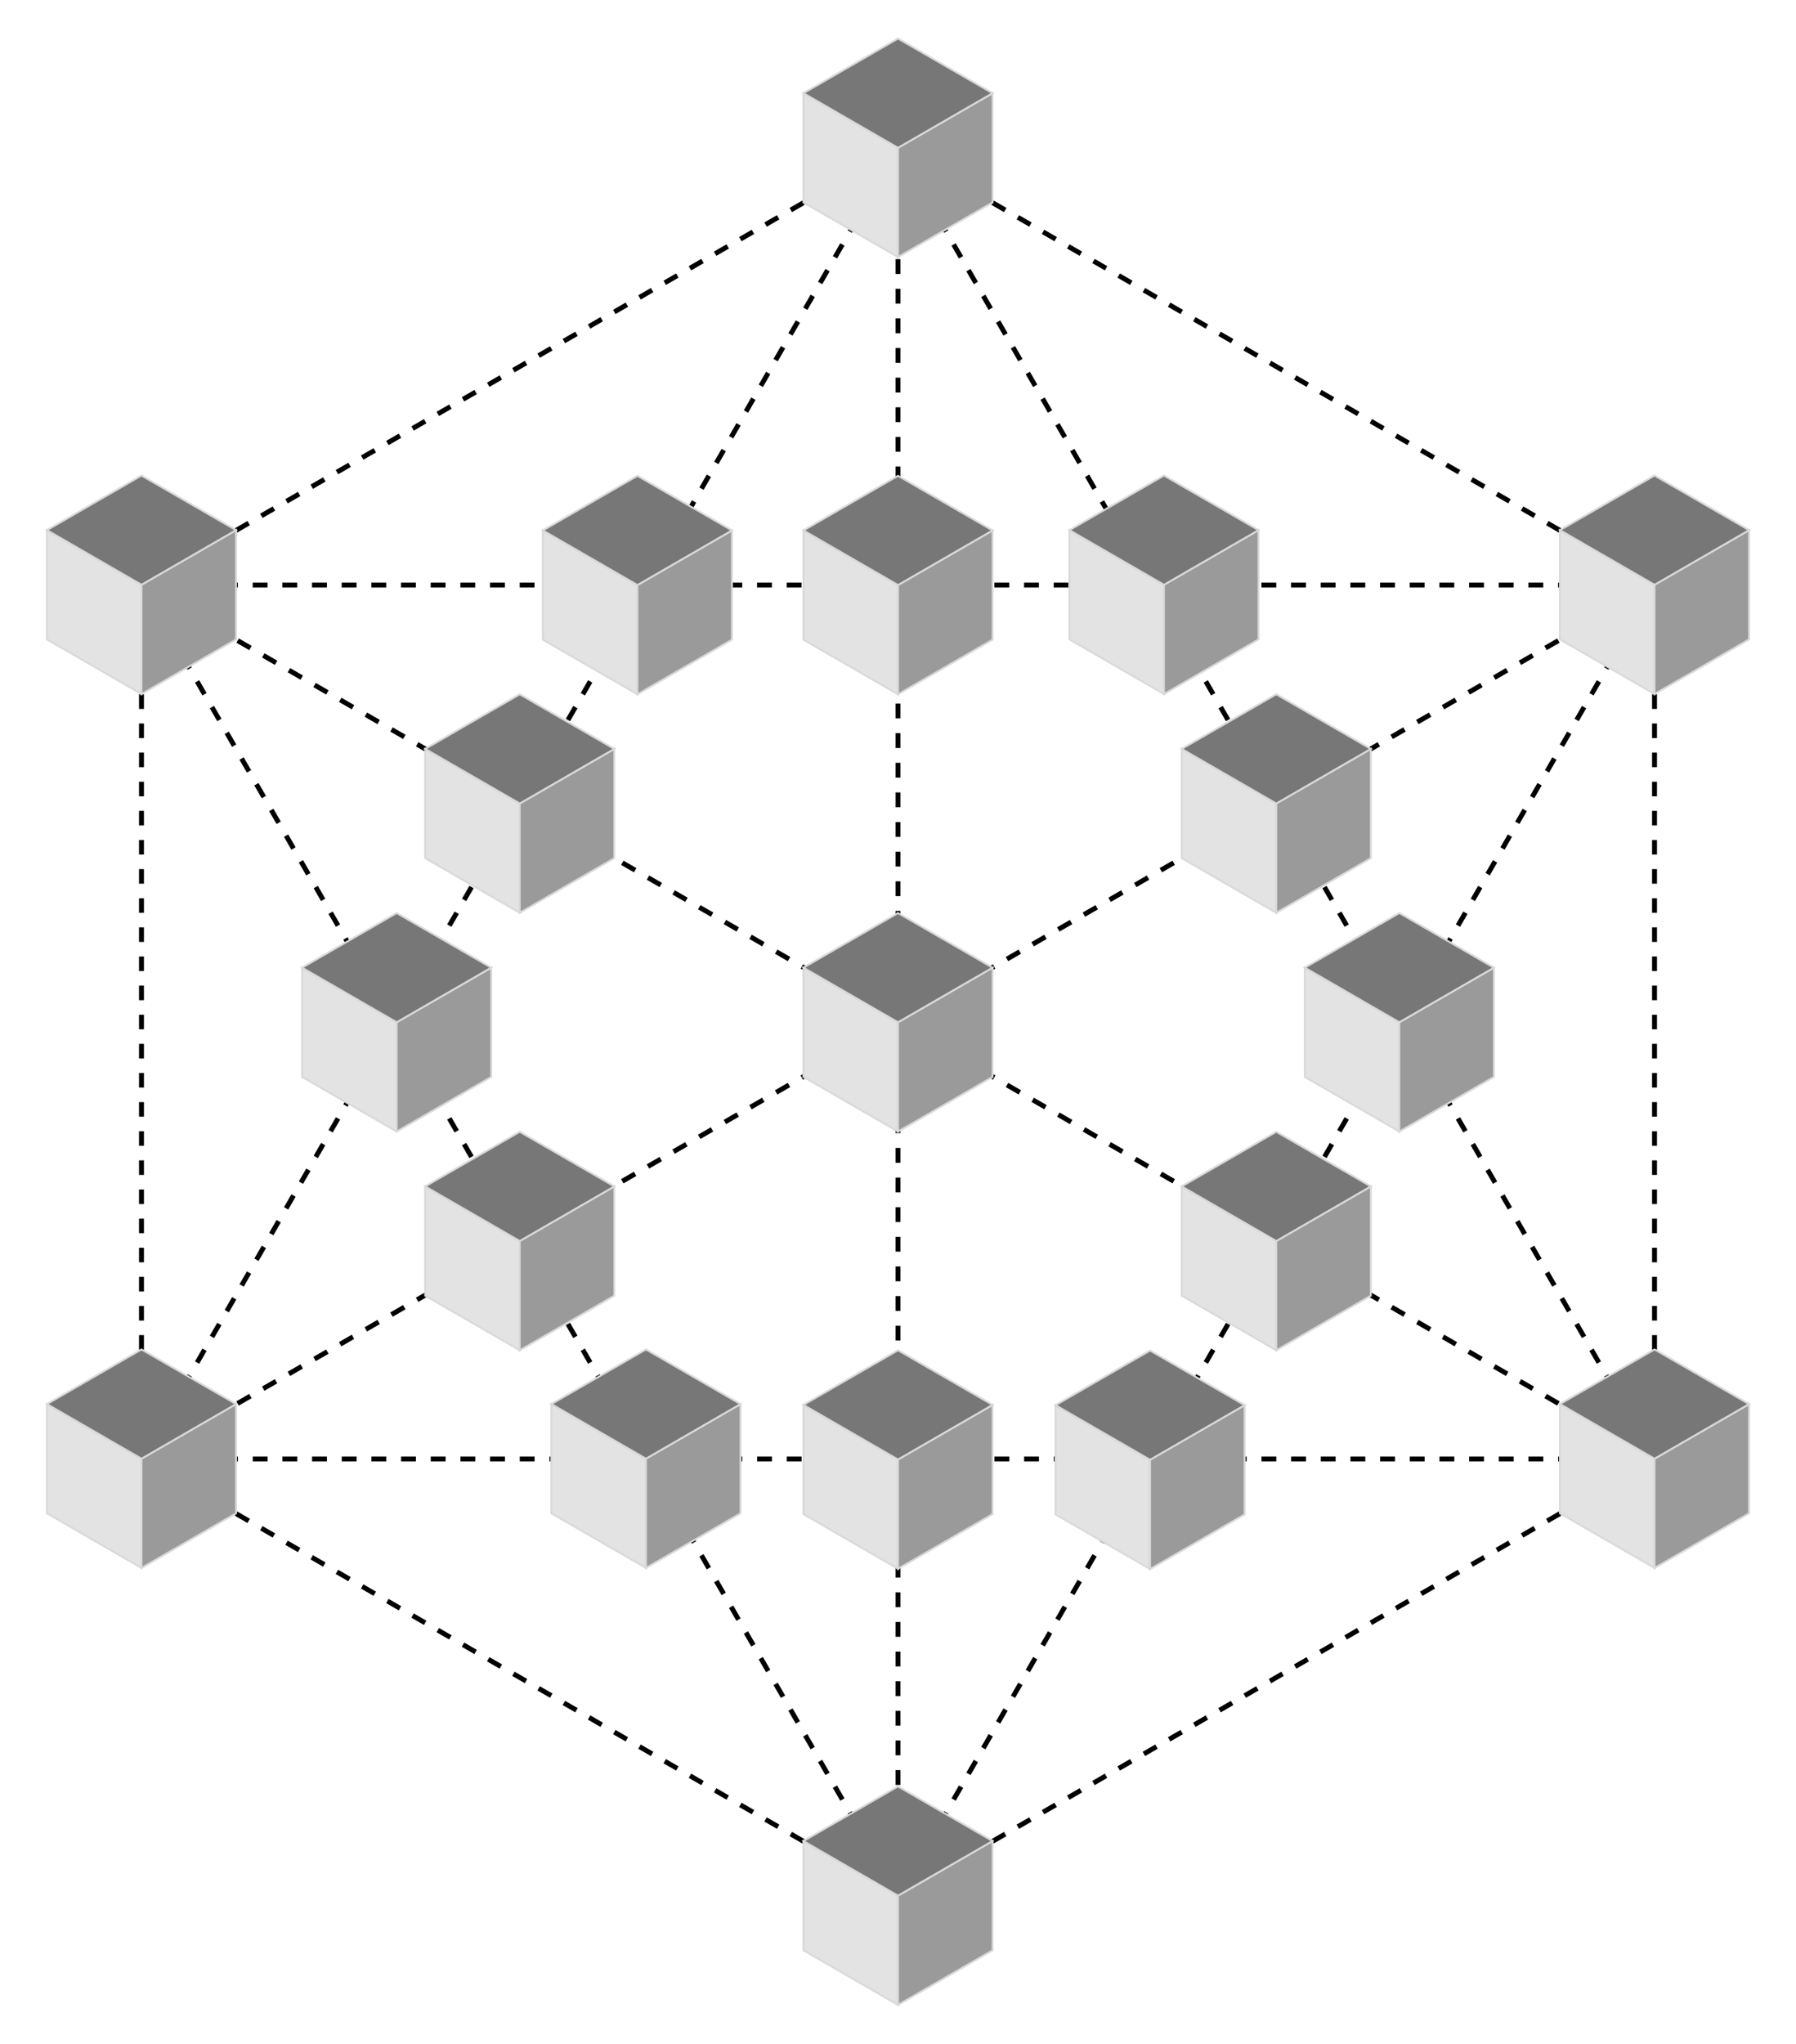 <svg xmlns="http://www.w3.org/2000/svg" viewBox="0 0 1461.108 1662.179"><g fill="none" stroke="#000" stroke-width="4" stroke-miterlimit="10"><path d="M115.099 475.756l5.196-3"/><path stroke-dasharray="11.842,11.842" d="M130.55 466.835l589.68-340.452"/><path d="M725.358 123.423l5.196-3"/></g><g fill="none" stroke="#000" stroke-width="4" stroke-miterlimit="10"><path d="M115.099 475.756h6"/><path stroke-dasharray="12.068,12.068" d="M133.167 475.756h1200.808"/><path d="M1340.009 475.756h6"/></g><g fill="none" stroke="#000" stroke-width="4" stroke-miterlimit="10"><path d="M115.099 475.756l5.196 3"/><path stroke-dasharray="12.046,12.046" d="M130.726 484.779l1204.871 695.632"/><path d="M1340.813 1183.423l5.196 3"/></g><g fill="none" stroke="#000" stroke-width="4" stroke-miterlimit="10"><path d="M115.099 475.756l3 5.196"/><path stroke-dasharray="12.068,12.068" d="M124.133 491.404l600.404 1039.93"/><path d="M727.554 1536.56l3 5.196"/></g><g fill="none" stroke="#000" stroke-width="4" stroke-miterlimit="10"><path d="M115.099 475.756v6"/><path stroke-dasharray="11.842,11.842" d="M115.099 493.598v680.904"/><path d="M115.099 1180.423v6"/></g><g fill="none" stroke="#000" stroke-width="4" stroke-miterlimit="10"><path d="M730.554 120.423l5.196 3"/><path stroke-dasharray="11.842,11.842" d="M746.005 129.344l589.681 340.452"/><path d="M1340.813 472.756l5.196 3"/></g><g fill="none" stroke="#000" stroke-width="4" stroke-miterlimit="10"><path d="M730.554 120.423l3 5.196"/><path stroke-dasharray="12.068,12.068" d="M739.588 136.07l600.404 1039.931"/><path d="M1343.009 1181.227l3 5.196"/></g><g fill="none" stroke="#000" stroke-width="4" stroke-miterlimit="10"><path d="M730.554 120.423v6"/><path stroke-dasharray="12.046,12.046" d="M730.554 138.468v1391.265"/><path d="M730.554 1535.756v6"/></g><g fill="none" stroke="#000" stroke-width="4" stroke-miterlimit="10"><path d="M730.554 120.423l-3 5.196"/><path stroke-dasharray="12.068,12.068" d="M721.52 136.07L121.116 1176.001"/><path d="M118.099 1181.227l-3 5.196"/></g><g fill="none" stroke="#000" stroke-width="4" stroke-miterlimit="10"><path d="M1346.009 475.756v6"/><path stroke-dasharray="11.842,11.842" d="M1346.009 493.598v680.904"/><path d="M1346.009 1180.423v6"/></g><g fill="none" stroke="#000" stroke-width="4" stroke-miterlimit="10"><path d="M1346.009 475.756l-3 5.196"/><path stroke-dasharray="12.068,12.068" d="M1336.975 491.404l-600.404 1039.93"/><path d="M733.554 1536.56l-3 5.196"/></g><g fill="none" stroke="#000" stroke-width="4" stroke-miterlimit="10"><path d="M1346.009 475.756l-5.196 3"/><path stroke-dasharray="12.046,12.046" d="M1330.381 484.779l-1204.87 695.632"/><path d="M120.295 1183.423l-5.196 3"/></g><g fill="none" stroke="#000" stroke-width="4" stroke-miterlimit="10"><path d="M1346.009 1186.423l-5.196 3"/><path stroke-dasharray="11.842,11.842" d="M1330.558 1195.344l-589.68 340.452"/><path d="M735.75 1538.756l-5.196 3"/></g><g fill="none" stroke="#000" stroke-width="4" stroke-miterlimit="10"><path d="M1346.009 1186.423h-6"/><path stroke-dasharray="12.068,12.068" d="M1327.941 1186.423H127.133"/><path d="M121.099 1186.423h-6"/></g><g fill="none" stroke="#000" stroke-width="4" stroke-miterlimit="10"><path d="M730.554 1541.756l-5.196-3"/><path stroke-dasharray="11.842,11.842" d="M715.102 1532.835l-589.68-340.452"/><path d="M120.295 1189.423l-5.196-3"/></g><g stroke="#D9D9D9" stroke-width="1.534"><path fill="#E3E3E3" d="M946.927 564.367l-76.932-44.418v-88.832l76.932 44.418z"/><path fill="#9A9A9A" d="M1023.858 519.949l-76.931 44.418v-88.832l76.931-44.418z"/><path fill="#777" d="M946.927 475.533l-76.932-44.416 76.931-44.416 76.932 44.416z"/></g><g stroke="#D9D9D9" stroke-width="1.534"><path fill="#E3E3E3" d="M1138.41 920.143l-76.932-44.417v-88.833l76.932 44.418z"/><path fill="#9A9A9A" d="M1215.341 875.726l-76.931 44.417v-88.832l76.931-44.418z"/><path fill="#777" d="M1138.41 831.309l-76.932-44.416 76.931-44.416 76.932 44.416z"/></g><g stroke="#D9D9D9" stroke-width="1.534"><path fill="#E3E3E3" d="M730.555 920.144l-76.932-44.418v-88.832l76.932 44.418z"/><path fill="#9A9A9A" d="M807.486 875.726l-76.931 44.418v-88.832l76.931-44.418z"/><path fill="#777" d="M730.555 831.31l-76.932-44.416 76.931-44.416 76.932 44.416z"/></g><g stroke="#D9D9D9" stroke-width="1.534"><path fill="#E3E3E3" d="M935.62 1275.918l-76.932-44.418v-88.832l76.932 44.417z"/><path fill="#9A9A9A" d="M1012.55 1231.5l-76.93 44.418v-88.833l76.93-44.417z"/><path fill="#777" d="M935.62 1187.084l-76.932-44.416 76.93-44.417 76.932 44.417z"/></g><g stroke="#D9D9D9" stroke-width="1.534"><path fill="#E3E3E3" d="M525.493 1275.034l-76.932-44.418v-88.832l76.932 44.417z"/><path fill="#9A9A9A" d="M602.423 1230.616l-76.93 44.418v-88.833l76.93-44.417z"/><path fill="#777" d="M525.493 1186.2l-76.932-44.416 76.93-44.417 76.932 44.417z"/></g><g stroke="#D9D9D9" stroke-width="1.534"><path fill="#E3E3E3" d="M1038.282 742.256l-76.932-44.418v-88.832l76.932 44.418z"/><path fill="#9A9A9A" d="M1115.213 697.838l-76.931 44.418v-88.832l76.931-44.418z"/><path fill="#777" d="M1038.282 653.422l-76.932-44.416 76.931-44.417 76.932 44.417z"/></g><g stroke="#D9D9D9" stroke-width="1.534"><path fill="#E3E3E3" d="M730.556 1275.699l-76.932-44.418v-88.832l76.932 44.417z"/><path fill="#9A9A9A" d="M807.487 1231.281l-76.931 44.418v-88.833l76.931-44.417z"/><path fill="#777" d="M730.556 1186.865l-76.932-44.416 76.931-44.417 76.932 44.417z"/></g><g stroke="#D9D9D9" stroke-width="1.534"><path fill="#E3E3E3" d="M1038.283 1098.031l-76.932-44.418V964.78l76.932 44.418z"/><path fill="#9A9A9A" d="M1115.214 1053.613l-76.931 44.418v-88.833l76.931-44.418z"/><path fill="#777" d="M1038.283 1009.197l-76.932-44.417 76.931-44.416 76.932 44.416z"/></g><g stroke="#D9D9D9" stroke-width="1.534"><path fill="#E3E3E3" d="M730.555 564.589l-76.932-44.417v-88.833l76.932 44.418z"/><path fill="#9A9A9A" d="M807.485 520.172l-76.93 44.417v-88.832l76.93-44.418z"/><path fill="#777" d="M730.555 475.755l-76.932-44.416 76.93-44.416 76.932 44.416z"/></g><g stroke="#D9D9D9" stroke-width="1.534"><path fill="#E3E3E3" d="M422.827 742.255l-76.932-44.417v-88.833l76.932 44.418z"/><path fill="#9A9A9A" d="M499.757 697.838l-76.93 44.417v-88.832l76.93-44.418z"/><path fill="#777" d="M422.827 653.421l-76.932-44.416 76.93-44.416 76.932 44.416z"/></g><g stroke="#D9D9D9" stroke-width="1.534"><path fill="#E3E3E3" d="M518.568 564.589l-76.932-44.417v-88.833l76.932 44.418z"/><path fill="#9A9A9A" d="M595.499 520.172l-76.931 44.417v-88.832l76.931-44.418z"/><path fill="#777" d="M518.568 475.755l-76.932-44.416 76.931-44.416 76.932 44.416z"/></g><g stroke="#D9D9D9" stroke-width="1.534"><path fill="#E3E3E3" d="M322.7 920.143l-76.931-44.417v-88.833l76.931 44.418z"/><path fill="#9A9A9A" d="M399.631 875.726L322.7 920.143v-88.832l76.931-44.418z"/><path fill="#777" d="M322.7 831.309l-76.931-44.416 76.93-44.416 76.932 44.416z"/></g><g stroke="#D9D9D9" stroke-width="1.534"><path fill="#E3E3E3" d="M422.828 1098.031l-76.932-44.417v-88.833l76.932 44.418z"/><path fill="#9A9A9A" d="M499.758 1053.614l-76.93 44.417v-88.832l76.93-44.418z"/><path fill="#777" d="M422.828 1009.197l-76.932-44.416 76.93-44.416 76.932 44.416z"/></g><g stroke="#D9D9D9" stroke-width="1.534"><path fill="#E3E3E3" d="M730.555 209.035l-76.932-44.418V75.784l76.932 44.418z"/><path fill="#9A9A9A" d="M807.485 164.617l-76.93 44.418v-88.833l76.93-44.418z"/><path fill="#777" d="M730.555 120.201l-76.932-44.417 76.93-44.416 76.932 44.416z"/></g><g stroke="#D9D9D9" stroke-width="1.534"><path fill="#E3E3E3" d="M115.099 564.368L38.167 519.95v-88.832l76.932 44.417z"/><path fill="#9A9A9A" d="M192.03 519.95l-76.931 44.418v-88.833l76.931-44.417z"/><path fill="#777" d="M115.099 475.534l-76.932-44.416 76.931-44.417 76.932 44.417z"/></g><g stroke="#D9D9D9" stroke-width="1.534"><path fill="#E3E3E3" d="M1346.01 564.368l-76.932-44.418v-88.832l76.932 44.417z"/><path fill="#9A9A9A" d="M1422.941 519.95l-76.931 44.418v-88.833l76.931-44.417z"/><path fill="#777" d="M1346.01 475.534l-76.932-44.416 76.931-44.417 76.932 44.417z"/></g><g stroke="#D9D9D9" stroke-width="1.534"><path fill="#E3E3E3" d="M1346.01 1275.035l-76.932-44.418v-88.833l76.932 44.418z"/><path fill="#9A9A9A" d="M1422.941 1230.617l-76.931 44.418v-88.833l76.931-44.418z"/><path fill="#777" d="M1346.01 1186.201l-76.932-44.417 76.931-44.416 76.932 44.416z"/></g><g stroke="#D9D9D9" stroke-width="1.534"><path fill="#E3E3E3" d="M730.555 1630.368l-76.932-44.418v-88.832l76.932 44.417z"/><path fill="#9A9A9A" d="M807.485 1585.95l-76.93 44.418v-88.833l76.93-44.417z"/><path fill="#777" d="M730.555 1541.534l-76.932-44.416 76.93-44.417 76.932 44.417z"/></g><g stroke="#D9D9D9" stroke-width="1.534"><path fill="#E3E3E3" d="M115.099 1275.035l-76.932-44.418v-88.833l76.932 44.418z"/><path fill="#9A9A9A" d="M192.03 1230.617l-76.931 44.418v-88.833l76.931-44.418z"/><path fill="#777" d="M115.099 1186.201l-76.932-44.417 76.931-44.416 76.932 44.416z"/></g></svg>